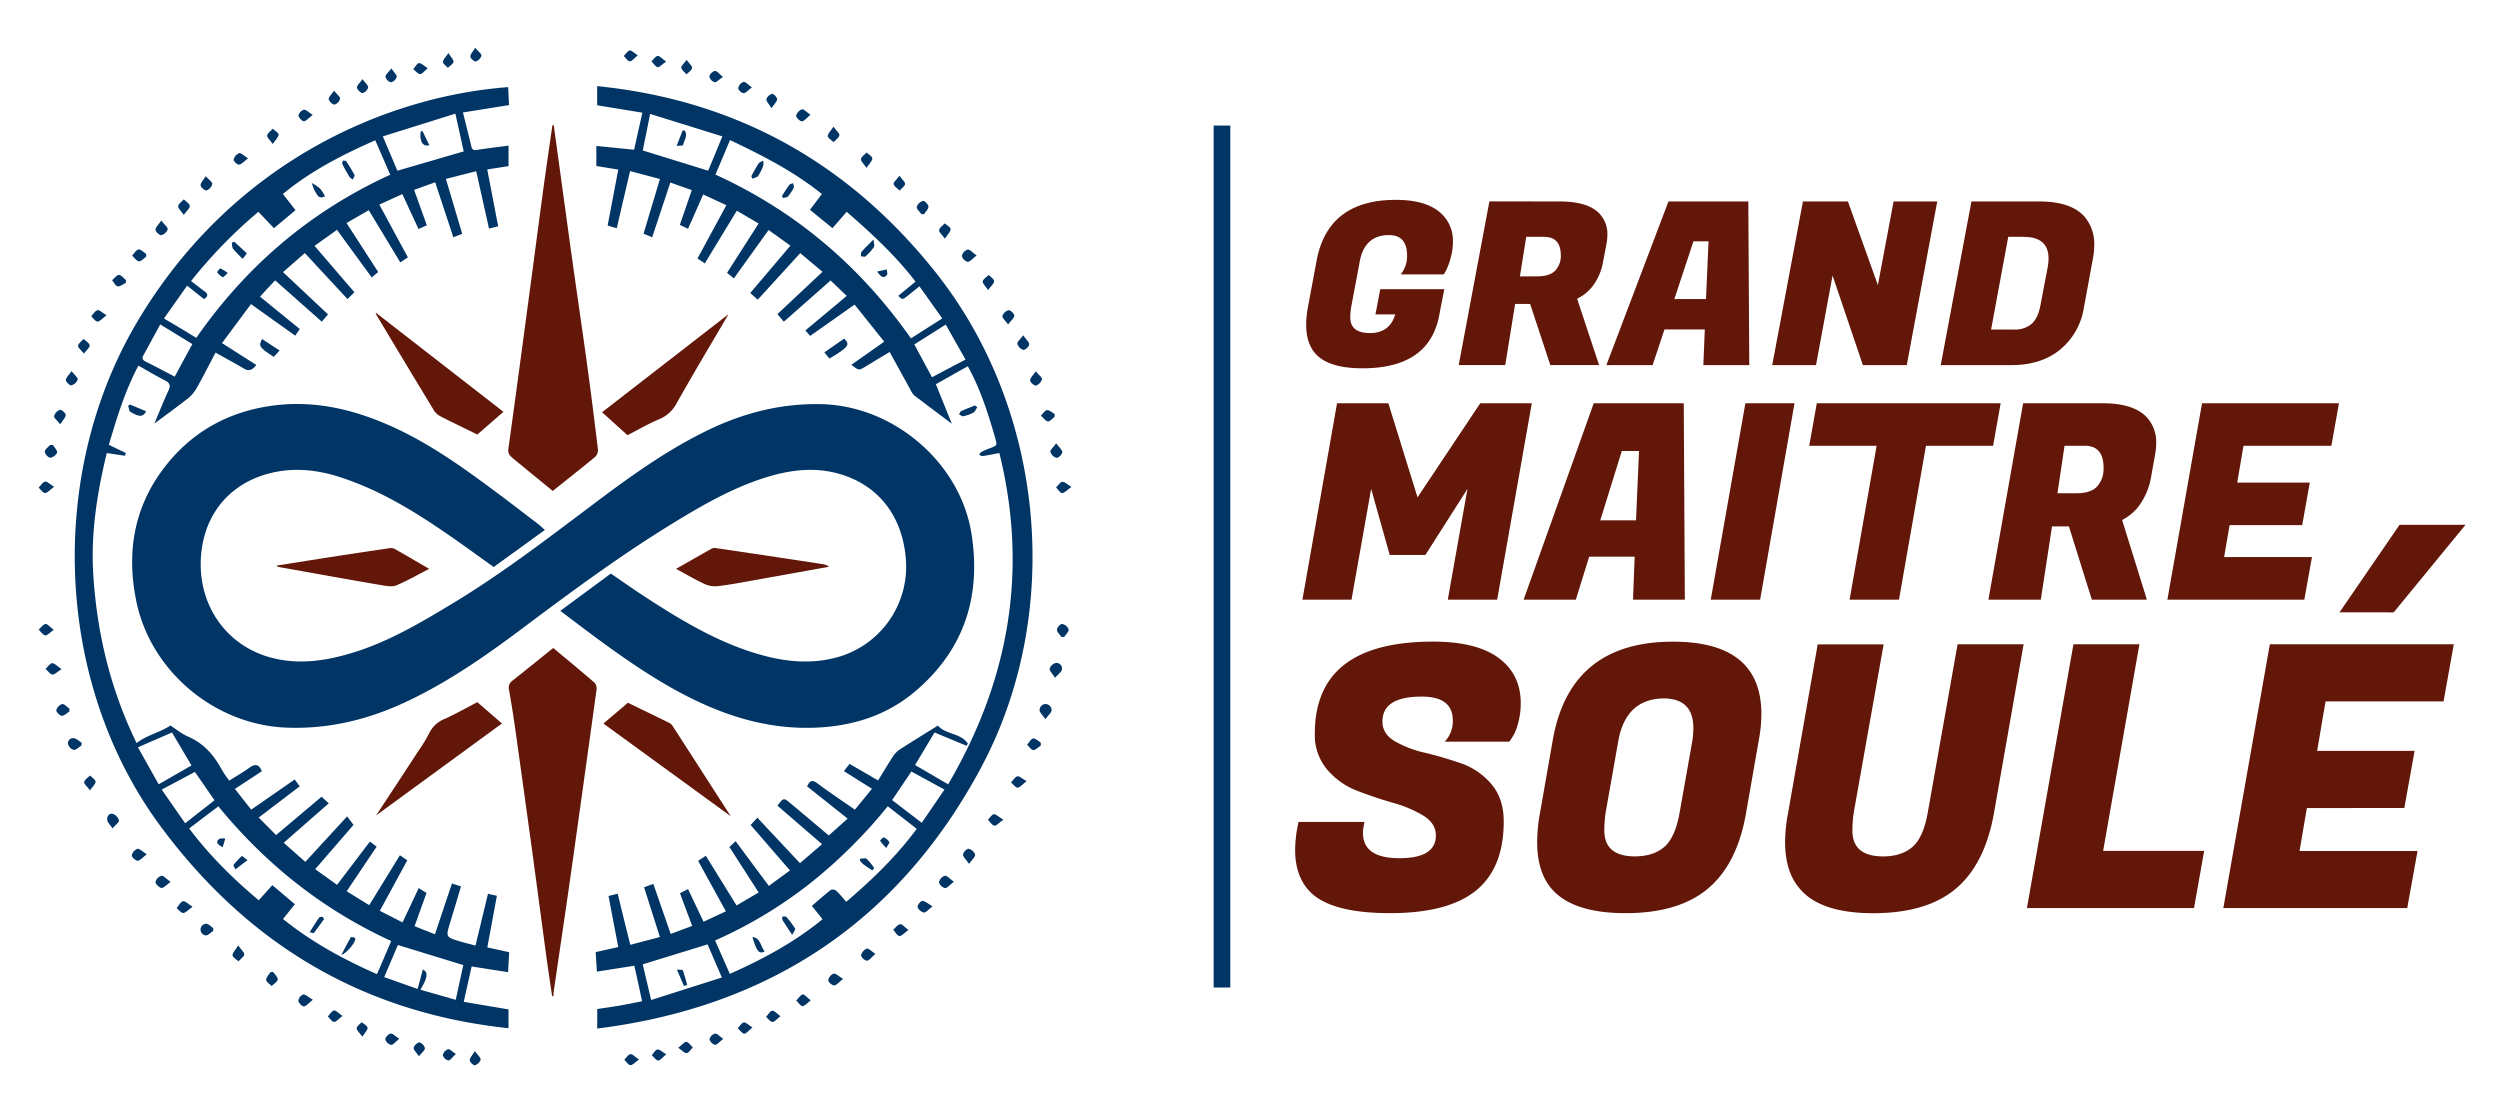 <svg id="Calque_1" data-name="Calque 1" xmlns="http://www.w3.org/2000/svg" viewBox="0 0 989.81 440.69"><defs><style>.cls-1{fill:#003566;}.cls-2{fill:#621708;}</style></defs><path class="cls-1" d="M221.84,241.85l20-14.76c4.58,3.12,9.14,6.35,13.82,9.39,13.32,8.65,26.89,16.88,42.14,21.76,11,3.51,22.24,5.13,33.64,2a37.2,37.2,0,0,0,27.21-38.79c-1.32-17.57-11.4-30.09-27.72-34.2-8.42-2.11-16.8-1.29-25.08,1-13.82,3.84-26.14,10.82-38.27,18.2-20.83,12.66-40.42,27.1-59.91,41.7-14.63,11-29.58,21.5-46.18,29.39-15.18,7.22-31,11.2-48,10.55-28.52-1.09-54-22.41-59.59-50.36-4.1-20.44-.38-39,13.17-55.14,10.54-12.52,24.24-19.65,40.41-21.93,17.18-2.42,33.26,1.56,48.75,8.7,14.5,6.69,27.38,15.93,40.11,25.42,5.5,4.1,10.94,8.29,16.39,12.45,1,.76,1.88,1.61,3,2.58l-20.26,14.69c-5.82-4.15-11.49-8.3-17.27-12.3-13.81-9.57-28-18.37-44.23-23.49-8.57-2.71-17.3-3.58-26.11-1.59-15.76,3.57-26.34,15.19-28.13,31.44-2.21,20,9.36,37.12,27.93,41.9,11,2.84,21.94,1.11,32.61-2.23,14.08-4.41,26.64-11.9,39.16-19.46,19.5-11.78,37.5-25.65,55.68-39.3,14.47-10.88,29.16-21.48,45.57-29.35,14-6.72,28.62-10.42,44.34-10.11,28.74.57,55.24,23.12,59.65,51.52,3.87,24.9-3.12,46.09-22.61,62.43-11.47,9.61-25.19,13.72-40.08,14.17-19.89.6-37.89-5.68-55-15.17C251.08,264.12,236.66,253.05,221.84,241.85Z"></path><path class="cls-2" d="M219.24,49.54c2.52,18.3,5,36.6,7.55,54.89,1.86,13.38,3.86,26.74,5.69,40.12q2.29,16.77,4.28,33.58A3.78,3.78,0,0,1,235.5,181c-5.42,4.48-10.95,8.82-16.67,13.39l-2.68-2.22q-6.53-5.33-13-10.66c-1.17-1-2.14-1.83-1.88-3.74,2.78-20,5.45-40,8.13-60,1.91-14.2,3.75-28.4,5.67-42.58,1.16-8.54,2.42-17.06,3.64-25.58Z"></path><path class="cls-2" d="M218.6,394.46c-.65-4.54-1.34-9.07-2-13.61-1.88-13.92-3.72-27.85-5.61-41.77q-3.36-24.58-6.81-49.16c-.78-5.55-1.62-11.09-2.62-16.6a3.47,3.47,0,0,1,1.38-3.87c5.32-4.19,10.56-8.46,16.09-12.9,5.51,4.6,11.06,9.16,16.49,13.86a3.72,3.72,0,0,1,.64,2.86q-5,36.21-10.09,72.4c-2.16,15.23-4.44,30.45-6.66,45.67-.15,1-.23,2.05-.35,3.07Z"></path><path class="cls-2" d="M248.43,172.31l-10.05-9.1,50.06-38.81c-6.45,11-13.64,23-20.54,35.24a13.56,13.56,0,0,1-7,6.37C256.75,167.75,252.82,170.06,248.43,172.31Z"></path><path class="cls-2" d="M148.75,123.76l50.58,39.29-10.35,9c-5-2.48-10-4.85-14.89-7.37a6.62,6.62,0,0,1-2.39-2.37Q160.29,143.51,149,124.62A4.16,4.16,0,0,1,148.75,123.76Z"></path><path class="cls-2" d="M289.34,323.18l-50.43-36.71,9.69-8.23c5.6,2.72,11,5.33,16.44,8a3.59,3.59,0,0,1,1.32,1.25q11.5,17.85,23,35.73C289.37,323.28,289.32,323.38,289.34,323.18Z"></path><path class="cls-2" d="M189,278l9.73,8.45-49.82,36.39c5.4-8.21,11.14-16.92,16.84-25.66a56.39,56.39,0,0,0,4.15-6.84,11.49,11.49,0,0,1,6.25-5.74C180.4,282.66,184.5,280.33,189,278Z"></path><path class="cls-2" d="M267.67,225.22c5-2.84,9.53-5.44,14.11-8a2.55,2.55,0,0,1,1.52-.24q12.92,1.89,25.82,3.85c5.43.81,10.87,1.65,16.3,2.48a5.74,5.74,0,0,1,2.84,1.08c-9.81,1.76-19.62,3.55-29.44,5.29-4.81.86-9.62,1.79-14.46,2.38a10.16,10.16,0,0,1-5.31-.8C275.29,229.53,271.7,227.4,267.67,225.22Z"></path><path class="cls-2" d="M109.56,223.92c8.15-1.28,16.29-2.58,24.43-3.84q9.73-1.5,19.49-2.92a4.54,4.54,0,0,1,2.57.06c4.56,2.53,9,5.2,13.88,8-4.5,2.31-8.6,4.66-12.92,6.51-1.55.65-3.65.36-5.43.05C138,229.47,124.5,227,111,224.6c-.44-.07-.86-.21-1.28-.32Z"></path><path class="cls-1" d="M254.8,92.51c2.18-7.28,4.29-14.34,6.48-21.64l-11.82-3.14c-1.78,7.61-3.5,15-5.28,22.64l-3.6-1.07c1.4-7.38,2.79-14.68,4.21-22.16l-8.68-1.42V57.78l14.95,1.5c1.07-4.82,2.13-9.56,3.27-14.67l-17.9-2.93V34.1C291.8,39.67,336.32,64.81,370.58,108c43.31,54.63,50.58,134.68,17.88,195.85-32.36,60.51-83.39,94.79-152,103.37v-7.72c2.83-.43,5.8-.83,8.75-1.34s5.75-1.11,9-1.74c-1-4.77-2-9.39-3.08-14.07l-14.81,2.34c-.18-2.83-.32-5.19-.48-7.73l8.94-2c-1.29-6.73-2.56-13.4-3.86-20.22l3.63-.9c1.64,6.73,3.26,13.32,5,20.24l11.72-3.09c-2.11-6.63-4.14-13-6.26-19.7l3.66-1.33,6.87,19.81,8.5-3.18c-1.65-4.43-3.2-8.58-4.82-12.94L272.4,352c2.05,4.31,4.05,8.51,6.15,12.94l8.85-4.12c-3.68-6.69-7.28-13.22-11-20l3.05-2,12.16,19.67,8.76-5.13-11.58-18,2.45-2.31,13.16,17.7,8.37-6.12-15.58-18,2.67-2.88,16.87,18,8.73-7.51L307.83,319c2.38-3.21,2.4-3.24,5.18-.92,5.13,4.28,10.23,8.58,15.13,12.7l7.46-6.68-16.05-12.75c1.08-2.41,2.12-2.67,4.11-1.18,4.77,3.57,9.74,6.87,14.81,10.4l6.76-8.27-11.12-7,2.26-2.86L347.65,309c2-3.22,3.92-6.49,6-9.66a9.47,9.47,0,0,1,2.75-2.71c4.93-3.18,9.94-6.25,14.93-9.36,3.08,3.58,9,2.91,11.84,7.08l-.43.94L370,290c-2.54,4.26-5.08,8.51-7.71,12.9l13.11,7.62c24.11-41.17,31.79-84.54,20.27-131.17-2.44.47-4.5.91-6.59,1.22-.44.07-1-.35-1.44-.54.29-.36.52-.85.9-1.07a19.06,19.06,0,0,1,2.43-1.11c4.19-1.69,4-1.08,2.74-5.51C391,163,388,153.74,383.18,145l-12.64,7.12c2.1,5.22,4.15,10.28,6.31,15.64-5.18-3.89-10.06-7.51-14.88-11.22a7,7,0,0,1-1.47-2.19c-2.72-4.9-5.41-9.81-8.26-15-3.49,2.11-6.64,4-9.81,5.93-2.41,1.43-2.42,1.42-5.34-.86l13-9.15-11.74-14.67L320.75,133c-.67-.78-1.17-1.36-1.86-2.18,5.46-4.57,10.83-9,16.34-13.67l-6.38-6.11c-6.1,5.39-12.16,10.74-18.51,16.33l-2.54-3,17.85-16.76-8.82-7.39L300,118.65,297.05,116l15.89-18.73-8.63-6.21-13.75,19.15-2.71-2.19,12.51-19.54-8.64-5.06-12.66,20.85-2.91-1.93,11.44-21.1L278.41,77l-6,13.57-3.25-1.53,4.74-13.77-8.5-3-7.19,21.67Zm28.46-23.38c31.9,14.54,57.37,36.34,77.4,64.83l12.41-7.89c-3.12-4.37-6-8.47-9.05-12.71l-4.24,3.42c-2.51,2-2.51,2-4.13.33l6.83-5.61c-8-10.44-17.45-19.1-27.25-27.64l-5.64,6.47-8.9-7.26,4.72-6.24c-11.16-9-23.61-15.29-36.37-21.37Zm68.23,250.09a198.38,198.38,0,0,1-31,30.72,176.87,176.87,0,0,1-37.37,22.42c2.05,4.64,3.93,8.91,5.84,13.22,13.26-5.9,25.67-12.57,36.71-21.65l-4.24-5.26c2.61-2.24,5-4.37,7.51-6.34a2.28,2.28,0,0,1,2.11.31c1.4,1.31,2.61,2.83,4,4.4,10.35-8.82,19.86-18,27.91-28.88ZM286,54l-28.61-8.9c-1,5.28-2,9.94-2.89,14.48l25.88,8C282.21,63.22,284,58.88,286,54Zm-5.86,319.9-25.67,7.91c1.09,4.59,2.17,9.19,3.34,14.11l28-8.9Zm94.3-245.39L362,136.36l7,13,13.27-7ZM353.22,316.77l11.72,9,9-13.15-13.11-7.16Z"></path><path class="cls-1" d="M129.86,124.47l-2.45,2.89L108.94,111c-1.89,2-3.82,4.08-6,6.45l15.74,12.81-1.78,2.64-17.53-12.5L87.89,135.84l13.59,8.65c-1.48,1.93-2.85,2.7-5,1.39-3.51-2.1-7.12-4-11.13-6.27-2.45,4.63-4.82,9.29-7.38,13.84a14.24,14.24,0,0,1-3.4,4.15c-4.25,3.38-8.67,6.54-13.45,10.1,1.93-4.56,3.59-8.8,5.52-12.93.93-2,.79-3.11-1.32-4.16-3.49-1.74-6.83-3.78-10.52-5.85-5.24,9.89-8.51,20.48-11.7,31.36l6.72,3.23-.35,1.1-7.19-1.08c-3.85,15.83-6.35,31.74-5.36,47.92,1.44,23.26,6.77,45.63,17.17,66.91,4-3.15,8.84-4,13.39-6.95,1.77,1.13,4.27,3.21,7.13,4.46,6.21,2.71,10.21,7.41,13.29,13.19a44,44,0,0,0,2.86,4.16c2.82-1.78,5.52-3.32,8-5.12,2.24-1.59,3.78-1.45,4.91,1.41l-10.67,7,6.47,8.21,17.21-11.95,2,2.7-16.25,12.38,6.88,6.93,18-15.18,2.85,2.61-17.84,15.63,8.56,7.55c5.51-6,10.85-11.8,16.55-18,1,1.3,1.76,2.35,2.53,3.36L124.8,344.12l8.65,6.22,13-17.14,2.68,2-11.87,17.67,8.92,5.51,12.15-19.76,2.92,2-10.87,20,9,4.58c2.15-4.56,4.22-8.95,6.39-13.58l3.09,1.93c-1.59,4.42-3.11,8.66-4.72,13.16l8.06,3.2c2.3-6.85,4.49-13.4,6.74-20.12l3.58,1.16c-1.46,4.88-2.87,9.63-4.32,14.37-1.74,5.7-1.75,5.71,4.06,7.44,1.86.56,3.75,1,6,1.63,1.66-6.91,3.29-13.66,4.94-20.52l3.52.81c-1.25,6.78-2.49,13.46-3.78,20.42L201.6,377c-.14,2.62-.28,5.09-.44,7.9l-14.43-2.25-3.12,14,17.72,3v7.44C143.17,400.93,97.77,373.4,63.47,327,21.41,270,18.75,187.59,54.2,127.65c37.47-63.37,98.5-89.5,147-93.16.11,2.36.22,4.7.34,7.12l-18.25,2.91c1.19,4.77,2.3,9.13,3.34,13.5.33,1.38,1.06,1.53,2.35,1.32,4-.64,8.07-1.11,12.37-1.69v8.12l-8.44,1.32,4.33,22.52-3.63.89c-1.66-7.45-3.32-14.87-5.07-22.72l-12,3.06L183,92.57l-3.51,1.37-7.19-21.77-8.34,3L169,89.21l-3.3,1.46-6.4-13.83L150.19,81c3.84,7.12,7.52,13.92,11.3,20.89l-3,2L146,83.22l-8.8,5.08,12.53,19.38-2.55,2.17L133.42,91l-8.88,6.34c5.3,6.18,10.45,12.16,15.78,18.37l-2.74,2.7L120.69,100.2l-8.63,7.54ZM102.31,83.85a191.44,191.44,0,0,0-26.66,27.42c1.93,1.48,3.6,2.81,5.33,4.07,1.48,1.08,1.46,2-.22,3.08l-6.67-5.33-9.17,13c2.43,1.44,4.49,2.65,6.54,3.88s4.18,2.53,6.26,3.79c19.79-28.43,45.06-50.06,76.78-64.58l-5.92-13.64C135.44,61.33,123,67.71,112,76.81l5,6.39-8.54,7.15Zm9.74,280c11.37,9.17,23.94,16,37.2,21.84,2-4.56,3.78-8.77,5.64-13.11-27.2-12.48-49.68-30.45-68.44-53.33L74.9,328c8.13,10.84,17.5,20,27.54,28.45l5.39-6,8.92,7.56ZM157.34,67.59l26.26-7.65L180.3,45l-28.73,9Zm9.1,324.26,14,4c1.06-4.84,2-9.25,3-13.75l-25.91-7.95-5.42,12.71,13.24,4.7c.74-2.78,1.39-5.21,2.06-7.71C169.64,384.91,169.3,387.11,166.44,391.85ZM68.1,290l-13.49,5.87,8.21,14.65,13-7.46C73.12,298.52,70.64,294.32,68.1,290Zm1.06-140.87c2.39-4.41,4.65-8.58,7-12.9l-12.71-7.78c-2.27,4.16-4.47,8.21-6.69,12.26-.67,1.23-.22,1.9,1,2.5C61.46,145.07,65.15,147,69.16,149.12ZM84.93,316.84l-7.77-11.22-13.13,7c3.24,4.65,6.24,9,9.28,13.32Z"></path><path class="cls-1" d="M326.38,139.52l7.85-5.46c2.35,2.3,2,3.3-5.85,7.89C327.9,141.35,327.31,140.65,326.38,139.52Z"></path><path class="cls-1" d="M110.69,138.77l-2.32,2.52c-5.71-3.72-6.1-4.27-4.61-7.07Z"></path><path class="cls-1" d="M386.68,101.16c-1.67,1.24-2.66,2.55-3.59,2.51a3.3,3.3,0,0,1-2.27-2.39,3.41,3.41,0,0,1,2.32-2.45C384,98.71,385.05,100,386.68,101.16Z"></path><path class="cls-1" d="M57.88,101.63c-1,.67-2,1.93-2.9,1.84S53.19,102,52.3,101.2c.84-.87,1.61-2.3,2.56-2.43s2,1.12,3,1.76Z"></path><path class="cls-1" d="M67.56,349.16c-1.72,1.21-2.75,2.49-3.63,2.39s-2.39-1.54-2.37-2.37a3.44,3.44,0,0,1,2.37-2.42C64.79,346.65,65.84,348,67.56,349.16Z"></path><path class="cls-1" d="M76.22,359c-1.7,1.22-2.64,2.41-3.66,2.48-.83.05-1.75-1.23-2.63-1.92.82-1,1.5-2.47,2.5-2.73C73.24,356.58,74.44,357.87,76.22,359Z"></path><path class="cls-1" d="M413.89,284.76c-1.16-1.75-2.41-2.81-2.29-3.68a2.37,2.37,0,0,1,4.74.09C416.42,282.05,415.12,283.06,413.89,284.76Z"></path><path class="cls-1" d="M377.68,349.1c-1.64,1.24-2.64,2.56-3.53,2.5s-2.4-1.54-2.37-2.35a3.49,3.49,0,0,1,2.31-2.52C374.94,346.6,376,347.92,377.68,349.1Z"></path><path class="cls-1" d="M49.79,112c-1.06.51-2.21,1.53-3.17,1.37s-1.5-1.57-2.24-2.43c.91-.76,1.83-2.11,2.74-2.1s1.86,1.35,2.8,2.1Z"></path><path class="cls-1" d="M417.7,268.38c-1-1.67-2.19-2.7-2.11-3.62a3.34,3.34,0,0,1,2.3-2.24,2.16,2.16,0,0,1,2.53,2.63C420.24,266.09,419.05,266.84,417.7,268.38Z"></path><path class="cls-1" d="M412.1,295.15c-1,.65-2,1.82-2.94,1.81s-1.68-1.35-2.51-2.1c.79-.88,1.49-2.32,2.4-2.47s2,1,3,1.63Z"></path><path class="cls-1" d="M383.68,342.05c-1.17-1.71-2.37-2.7-2.36-3.68s1.54-2.42,2.17-2.32a3.65,3.65,0,0,1,2.59,2.29C386.21,339.22,384.88,340.31,383.68,342.05Z"></path><path class="cls-1" d="M94.29,374.33c1.21,1.71,2.5,2.73,2.41,3.6s-1.48,1.79-2.3,2.67c-.82-.78-2.27-1.53-2.32-2.36C92,377.26,93.16,376.2,94.29,374.33Z"></path><path class="cls-1" d="M108.15,384.82c.66,1,1.92,2.07,1.81,3s-1.56,1.72-2.42,2.57c-.77-.81-2.14-1.61-2.17-2.45,0-1,1.08-2,1.7-3.06Z"></path><path class="cls-1" d="M27.47,281.69c-1,.62-2,1.74-3,1.7-.81-.05-2.29-1.58-2.17-2.21a3.52,3.52,0,0,1,2.32-2.43c.86-.11,1.9,1.16,2.86,1.83Z"></path><path class="cls-1" d="M364.83,84.8c-.68-1-2-2-1.86-2.89a3.65,3.65,0,0,1,2.45-2.36c.57-.14,2.15,1.38,2.18,2.2,0,1-1.08,2-1.7,3Z"></path><path class="cls-1" d="M72.74,85.07c-1.12-1.64-2.34-2.66-2.21-3.45.17-1,1.45-1.8,2.25-2.69.84.86,2.27,1.66,2.36,2.6S73.91,83.44,72.74,85.07Z"></path><path class="cls-1" d="M24.36,264.92c-1.73,1.1-2.77,2.29-3.59,2.16-1-.17-1.82-1.44-2.72-2.24.87-.81,1.7-2.21,2.61-2.27S22.64,263.75,24.36,264.92Z"></path><path class="cls-1" d="M21.42,192.72c-1.66,1.22-2.61,2.44-3.62,2.49-.79,0-1.66-1.37-2.49-2.14.83-.85,1.56-2.18,2.53-2.39C18.63,190.51,19.71,191.68,21.42,192.72Z"></path><path class="cls-1" d="M330,50.16c1.19,1.65,2.48,2.67,2.34,3.41-.2,1-1.49,1.81-2.31,2.7-.82-.8-2.26-1.56-2.3-2.4S328.82,51.88,330,50.16Z"></path><path class="cls-1" d="M108,57c-1.11-1.56-2.35-2.55-2.23-3.34.15-1,1.42-1.79,2.2-2.68.83.77,2.33,1.54,2.33,2.3C110.28,54.31,109.11,55.32,108,57Z"></path><path class="cls-1" d="M58.13,338.23c-1.68,1.26-2.62,2.5-3.63,2.55-.78.05-2.39-1.46-2.31-2.11a3.59,3.59,0,0,1,2.2-2.6C55.27,335.92,56.39,337.16,58.13,338.23Z"></path><path class="cls-1" d="M420.28,252.2c-.65-.95-1.81-1.91-1.8-2.86s1.41-2.37,2.06-2.29a3.47,3.47,0,0,1,2.56,2.12c.12.89-1.1,2-1.74,3Z"></path><path class="cls-1" d="M63.86,87.31C65.12,89,66.5,90,66.39,90.81a3.65,3.65,0,0,1-2.53,2.3c-.67.11-2.27-1.34-2.28-2.1C61.57,90,62.73,89,63.86,87.31Z"></path><path class="cls-1" d="M21,176.22c.59,1,1.84,2.2,1.61,3a3.61,3.61,0,0,1-2.78,2c-.74,0-2.09-1.57-2.08-2.42s1.34-1.77,2.09-2.65Z"></path><path class="cls-1" d="M406.46,309.28c-1.68,1.28-2.61,2.53-3.6,2.57-.82,0-1.7-1.34-2.56-2.09.83-.85,1.55-2.16,2.52-2.4C403.6,307.17,404.7,308.29,406.46,309.28Z"></path><path class="cls-1" d="M405.12,132.75c1.17,1.69,2.39,2.69,2.35,3.63s-1.63,2.24-2.35,2.14a3.61,3.61,0,0,1-2.32-2.42C402.66,135.37,403.93,134.37,405.12,132.75Z"></path><path class="cls-1" d="M359.65,368.21c-1.59,1.14-2.64,2.46-3.56,2.38s-1.63-1.62-2.44-2.52c.92-.77,1.76-2,2.76-2.17C357.2,365.8,358.17,367.09,359.65,368.21Z"></path><path class="cls-1" d="M417.57,165c-.91.67-1.92,2-2.7,1.84-1-.17-1.83-1.48-2.73-2.29.81-.78,1.57-2.11,2.44-2.18s2,1,3,1.57Z"></path><path class="cls-1" d="M346.6,377.64c-1.5,1.3-2.36,2.61-3.36,2.72-.74.08-2.38-1.47-2.31-2.15a3.78,3.78,0,0,1,2.23-2.63C343.86,375.37,345,376.63,346.6,377.64Z"></path><path class="cls-1" d="M32.22,295.19c-1,.62-2,1.75-3,1.7a3.29,3.29,0,0,1-2.28-2.25,2,2,0,0,1,2.42-2.34c1.07.24,2,1.17,3,1.79Z"></path><path class="cls-1" d="M42.17,124.82c-1.68,1.26-2.61,2.49-3.58,2.51-.81,0-1.65-1.37-2.47-2.14.82-.84,1.52-2.16,2.49-2.39C39.37,122.62,40.44,123.78,42.17,124.82Z"></path><path class="cls-1" d="M44.56,328c-1-1.51-2-2.39-2.11-3.37-.18-1.45.8-2.82,2.38-2.36a3.79,3.79,0,0,1,2.27,2.59C47.18,325.61,45.78,326.54,44.56,328Z"></path><path class="cls-1" d="M320.9,45.41c-1.53,1.26-2.42,2.55-3.4,2.62-.77,0-2.37-1.5-2.29-2.18a3.7,3.7,0,0,1,2.28-2.56C318.2,43.1,319.31,44.37,320.9,45.41Z"></path><path class="cls-1" d="M33.21,140c-1.11-1.41-2.42-2.37-2.31-3.11.15-1,1.41-1.8,2.19-2.69.86.82,2.24,1.54,2.43,2.5C35.66,137.47,34.33,138.51,33.21,140Z"></path><path class="cls-1" d="M397.22,324.53c-1.72,1.23-2.75,2.51-3.52,2.37-1-.18-1.71-1.52-2.56-2.36.8-.77,1.57-2.12,2.4-2.16S395.5,323.46,397.22,324.53Z"></path><path class="cls-1" d="M369.21,358.84c-1.67,1.27-2.62,2.54-3.4,2.45a3.61,3.61,0,0,1-2.53-2.18c-.16-.66,1.21-2.43,1.89-2.42C366.25,356.69,367.33,357.76,369.21,358.84Z"></path><path class="cls-1" d="M418.16,175.51c1.21,1.67,2.47,2.65,2.42,3.55s-1.59,2.32-2.29,2.23a3.71,3.71,0,0,1-2.41-2.39C415.71,178.21,417,177.17,418.16,175.51Z"></path><path class="cls-1" d="M374.11,94.48c-1.16-1.61-2.43-2.6-2.3-3.37.17-1,1.45-1.8,2.25-2.68.82.77,2.3,1.52,2.31,2.3C376.39,91.73,375.23,92.75,374.11,94.48Z"></path><path class="cls-1" d="M84.42,368.58c-1,.64-2,1.79-3,1.76a2.32,2.32,0,0,1,.08-4.61c1-.05,2,1.11,2.93,1.75Z"></path><path class="cls-1" d="M343.07,66.48c-1.12-1.67-2.33-2.68-2.2-3.48.16-1,1.45-1.75,2.25-2.61.81.78,2.25,1.56,2.25,2.34C345.37,63.73,344.21,64.74,343.07,66.48Z"></path><path class="cls-1" d="M333.83,387.56c-1.7,1.31-2.61,2.54-3.59,2.6-.78,0-2.36-1.39-2.31-2.06a3.52,3.52,0,0,1,2.09-2.61C330.88,385.32,332,386.5,333.83,387.56Z"></path><path class="cls-1" d="M21.25,249.37c-1.53,1.08-2.53,2.32-3.3,2.19-1-.17-1.77-1.46-2.64-2.26.89-.81,1.7-2.09,2.7-2.26C18.76,246.91,19.75,248.23,21.25,249.37Z"></path><path class="cls-1" d="M123.88,395.84c-1.7,1.32-2.61,2.56-3.58,2.61-.74,0-2.12-1.4-2.17-2.25a3.13,3.13,0,0,1,1.91-2.46C121,393.66,122.06,394.77,123.88,395.84Z"></path><path class="cls-1" d="M424.2,192.77c-1.72,1.22-2.68,2.43-3.67,2.45-.79,0-1.6-1.42-2.4-2.21.8-.8,1.52-2.1,2.43-2.24S422.44,191.74,424.2,192.77Z"></path><path class="cls-1" d="M35.64,312.9c-1.12-1.48-2.44-2.49-2.32-3.27.15-1,1.5-1.73,2.34-2.59.78.82,2.13,1.6,2.18,2.46S36.7,311.36,35.64,312.9Z"></path><path class="cls-1" d="M81.43,69.76c1.29,1.43,2.71,2.35,2.62,3.07a3.7,3.7,0,0,1-2.23,2.56c-.61.18-2.33-1.19-2.39-2C79.34,72.47,80.46,71.41,81.43,69.76Z"></path><path class="cls-1" d="M135.58,402.23c-1.53,1.16-2.45,2.41-3.32,2.37s-1.63-1.39-2.45-2.17c.81-.84,1.52-2.19,2.45-2.36C133,399.92,134.06,401.17,135.58,402.23Z"></path><path class="cls-1" d="M23.85,168c-1.21-1.55-2.55-2.54-2.43-3.29a3.78,3.78,0,0,1,2.34-2.45c.56-.16,2.24,1.3,2.25,2C26,165.31,24.9,166.33,23.85,168Z"></path><path class="cls-1" d="M321,396.08c-1.51,1.1-2.46,2.34-3.3,2.26s-1.63-1.42-2.44-2.21c.85-.86,1.58-2.19,2.57-2.41C318.47,393.57,319.49,394.93,321,396.08Z"></path><path class="cls-1" d="M391.2,114.85c-1.09-1.67-2.3-2.74-2.12-3.46.24-1,1.55-1.7,2.39-2.53.77.82,2.14,1.64,2.13,2.44C393.59,112.27,392.38,113.21,391.2,114.85Z"></path><path class="cls-1" d="M399.11,128.47c-1.11-1.58-2.4-2.65-2.23-3.39a3.6,3.6,0,0,1,2.48-2.27c.67-.1,2.27,1.43,2.22,2.15C401.51,126,400.3,126.89,399.11,128.47Z"></path><path class="cls-1" d="M98.22,62.71c-1.66,1.22-2.57,2.34-3.61,2.48-.65.09-2.23-1.47-2.11-2a3.83,3.83,0,0,1,2.18-2.57C95.41,60.42,96.52,61.64,98.22,62.71Z"></path><path class="cls-1" d="M28.35,146.93c1.2,1.58,2.55,2.61,2.4,3.33a3.7,3.7,0,0,1-2.47,2.3c-.62.13-2.2-1.36-2.19-2.1C26.11,149.48,27.26,148.52,28.35,146.93Z"></path><path class="cls-1" d="M268.53,414.85c1.55-1.19,2.49-2.47,3.26-2.37s1.66,1.41,2.49,2.19c-.78.81-1.47,2.13-2.36,2.28S270.13,415.91,268.53,414.85Z"></path><path class="cls-1" d="M309,402.34c-1.46,1.11-2.36,2.32-3.2,2.27s-1.67-1.31-2.5-2c.79-.86,1.48-2.22,2.42-2.43C306.48,400,307.53,401.26,309,402.34Z"></path><path class="cls-1" d="M356.11,69.58c1.11,1.55,2.33,2.51,2.23,3.3s-1.4,1.71-2.17,2.56c-.85-.85-2.16-1.6-2.37-2.58C353.65,72.15,355,71.12,356.11,69.58Z"></path><path class="cls-1" d="M143.5,31.32c1.12,1.54,2.33,2.48,2.26,3.31a3.16,3.16,0,0,1-2.21,2.2c-.75,0-2.13-1.3-2.21-2.13S142.43,32.89,143.5,31.32Z"></path><path class="cls-1" d="M57.87,162.84c-1.21,2.32-2.67,2.36-6.24.24-.58-.34-.6-1.62-.88-2.46l.74-.44Z"></path><path class="cls-1" d="M410.09,147c1.23,1.52,2.59,2.52,2.45,3.19a3.88,3.88,0,0,1-2.38,2.46c-.6.16-2.29-1.28-2.3-2C407.84,149.61,409,148.62,410.09,147Z"></path><path class="cls-1" d="M158.09,411.29c-1.51,1.18-2.42,2.46-3.26,2.4a3.17,3.17,0,0,1-2.28-2.19c-.05-.76,1.27-2.17,2.12-2.28S156.51,410.27,158.09,411.29Z"></path><path class="cls-1" d="M154.94,27.08c1.06,1.58,2.23,2.56,2.12,3.37a3.18,3.18,0,0,1-2.25,2.15,3.07,3.07,0,0,1-2.18-2.16C152.58,29.59,153.78,28.66,154.94,27.08Z"></path><path class="cls-1" d="M386.93,161.23c-.5.73-.85,1.73-1.54,2.13a14.3,14.3,0,0,1-4,1.43c-.49.11-1.13-.48-1.7-.75.31-.44.51-1.1.94-1.3,1.75-.81,3.58-1.48,5.38-2.2Z"></path><path class="cls-1" d="M253,419.5c-1.63,1.13-2.58,2.29-3.43,2.22s-1.6-1.37-2.39-2.13c.8-.79,1.52-2.09,2.41-2.23S251.32,418.41,253,419.5Z"></path><path class="cls-1" d="M263.71,24.37c-1.57,1.1-2.57,2.33-3.35,2.21s-1.62-1.48-2.42-2.29c.8-.76,1.56-2.05,2.43-2.13S262.15,23.27,263.71,24.37Z"></path><path class="cls-1" d="M123.82,45.48c-1.63,1.24-2.55,2.46-3.52,2.51-.73,0-2.09-1.45-2.12-2.28a3.16,3.16,0,0,1,2.13-2.26C121.12,43.32,122.14,44.44,123.82,45.48Z"></path><path class="cls-1" d="M297.71,34.62c-1.5,1.09-2.4,2.24-3.3,2.25s-2.2-1.4-2.12-2a3.31,3.31,0,0,1,2.06-2.43C295.17,32.29,296.17,33.53,297.71,34.62Z"></path><path class="cls-1" d="M132.25,35.9c1.2,1.5,2.48,2.41,2.39,3.16a3.27,3.27,0,0,1-2.15,2.34c-.75.08-2.17-1.21-2.33-2.08S131.2,37.52,132.25,35.9Z"></path><path class="cls-1" d="M143.47,410.43c-1.09-1.5-2.25-2.41-2.25-3.3s1.29-1.61,2-2.42c.83.74,2.23,1.42,2.31,2.24S144.48,408.84,143.47,410.43Z"></path><path class="cls-1" d="M297.91,406.8c-1.53,1.23-2.45,2.53-3.27,2.47s-1.69-1.38-2.53-2.16c.78-.82,1.47-2.14,2.36-2.3S296.31,405.81,297.91,406.8Z"></path><path class="cls-1" d="M286.38,411.31c-1.56,1.17-2.48,2.4-3.33,2.35a3.09,3.09,0,0,1-2.14-2.23,3.14,3.14,0,0,1,2.17-2.2C283.88,409.12,284.85,410.28,286.38,411.31Z"></path><path class="cls-1" d="M305.44,42.87c-1-1.75-2.12-2.77-2-3.63a3.22,3.22,0,0,1,2.3-2.07c.56-.09,1.95,1.37,1.93,2.11C307.64,40.23,306.57,41.15,305.44,42.87Z"></path><path class="cls-1" d="M165.88,418.21c-1-1.52-2.18-2.51-2.09-3.35s1.51-2.19,2.25-2.14a3.19,3.19,0,0,1,2.2,2.27C168.29,415.83,167,416.75,165.88,418.21Z"></path><path class="cls-1" d="M169.34,27c-1.38,1.16-2.24,2.42-3,2.34-1-.11-1.81-1.24-2.7-1.94.73-.86,1.36-2.26,2.21-2.41S167.76,26,169.34,27Z"></path><path class="cls-1" d="M188.14,18.91c1.22,1.47,2.53,2.37,2.47,3.14a3.43,3.43,0,0,1-2.23,2.28c-.56.14-2.09-1.18-2.15-1.92C186.17,21.51,187.19,20.53,188.14,18.91Z"></path><path class="cls-1" d="M263.77,417.43c-1.52,1.24-2.43,2.53-3.18,2.45-.91-.1-1.7-1.36-2.55-2.11.75-.8,1.4-2.1,2.26-2.25S262.11,416.45,263.77,417.43Z"></path><path class="cls-1" d="M177.56,21c1,1.71,2.15,2.73,2,3.52s-1.46,1.56-2.26,2.32c-.69-.77-1.92-1.55-1.91-2.32C175.4,23.56,176.45,22.65,177.56,21Z"></path><path class="cls-1" d="M252.52,21.91c-1.47,1.17-2.36,2.41-3.19,2.37s-1.57-1.36-2.36-2.12c.78-.77,1.46-2,2.37-2.17C250,19.84,251,20.94,252.52,21.91Z"></path><path class="cls-1" d="M286.23,30.45c-1.55,1.05-2.54,2.23-3.32,2.1a3.12,3.12,0,0,1-2.07-2.3,3.13,3.13,0,0,1,2.21-2.16C283.85,28,284.75,29.28,286.23,30.45Z"></path><path class="cls-1" d="M271.85,23.72c1.08,1.5,2.28,2.47,2.15,3.18-.18,1-1.41,1.7-2.18,2.53-.74-.86-1.91-1.65-2.08-2.61C269.62,26.11,270.8,25.17,271.85,23.72Z"></path><path class="cls-1" d="M188,416.14c1.16,1.64,2.38,2.6,2.29,3.43a3.55,3.55,0,0,1-2.31,2.2c-.48.13-2-1.29-2-2C186,418.8,187,417.84,188,416.14Z"></path><path class="cls-1" d="M180.51,417.29c-1.37,1.23-2.18,2.53-3,2.57a3,3,0,0,1-2.2-2.12,3.3,3.3,0,0,1,2.1-2.33C178,415.23,179.07,416.37,180.51,417.29Z"></path><path class="cls-1" d="M345.85,94.82c.11,1.49.49,2.47.15,3a20.94,20.94,0,0,1-3.34,3.7c-.32.3-1.21,0-1.84-.09.09-.59,0-1.36.3-1.74C342.39,98.2,343.81,96.88,345.85,94.82Z"></path><path class="cls-1" d="M297.45,69.78c.95-1.7,1.84-3.45,2.91-5.07.34-.52,1.18-.72,1.79-1.06a5,5,0,0,1,.05,1.88,18.7,18.7,0,0,1-2,4.07c-.42.61-1.48.79-2.25,1.16Z"></path><path class="cls-1" d="M309.61,77.52c1-1.45,1.87-3,2.92-4.34.28-.38,1-.45,1.48-.67.1.61.47,1.36.24,1.8a15.77,15.77,0,0,1-2.32,3.5c-.39.43-1.31.39-2,.56Z"></path><path class="cls-1" d="M347.27,107.53l3.79-.88c.06.72.44,1.67.12,2.12C350,110.43,348.87,109.78,347.27,107.53Z"></path><path class="cls-1" d="M313.64,370.13c-1.62-2.45-2.77-4.12-3.82-5.86-.22-.35-.05-.93-.06-1.41.54.05,1.34-.11,1.59.19a35.72,35.72,0,0,1,3.49,4.65C315,368,314.25,369,313.64,370.13Z"></path><path class="cls-1" d="M297.89,371c3.37.33,3.18,3.78,4.87,5.69C300.56,377.82,299.67,376.85,297.89,371Z"></path><path class="cls-1" d="M340.52,340c.86,0,2-.4,2.53,0a19.52,19.52,0,0,1,3,3.59c.08.11-.66,1-.68,1-1.22-.77-2.43-1.56-3.59-2.43a10.7,10.7,0,0,1-1.27-1.33Z"></path><path class="cls-1" d="M350.91,335.74a23.92,23.92,0,0,1-2.46-2.85c-.07-.11,1.21-1.47,1.46-1.35a4.79,4.79,0,0,1,2.16,1.84C352.27,333.72,351.49,334.62,350.91,335.74Z"></path><path class="cls-1" d="M271.14,51.71c1.3,2-.32,3.88-.72,5.78-.05.21-1.38.16-2.53.27.94-2.42,1.67-4.28,2.4-6.14Z"></path><path class="cls-1" d="M270.8,390.37,268,383.89c1.24.13,2.28,0,2.37.29.67,1.88,1.16,3.83,1.7,5.76Z"></path><path class="cls-1" d="M92.85,95.76l4.89,4.56c-.52.7-.93,1.25-1.64,2.18a48.81,48.81,0,0,1-3.83-4c-.46-.59-.33-1.62-.47-2.46Z"></path><path class="cls-1" d="M139.65,71.13c-.68-.57-1.08-.77-1.28-1.1-1-1.67-2-3.36-2.83-5.09-.17-.34.11-.9.19-1.36.46.09,1.17,0,1.35.28a62.35,62.35,0,0,1,3.27,5.42C140.52,69.62,140,70.33,139.65,71.13Z"></path><path class="cls-1" d="M128.68,77.7c-2.63,1.39-3.1-.8-3.9-1.85a12,12,0,0,1-1.26-3.37,21.41,21.41,0,0,1,3.18,2.16A16.54,16.54,0,0,1,128.68,77.7Z"></path><path class="cls-1" d="M90.19,108.1c-.92.79-1.71,1.78-2,1.65A6.25,6.25,0,0,1,86,107.81c-.09-.13,1-1.59,1.31-1.5A14,14,0,0,1,90.19,108.1Z"></path><path class="cls-1" d="M135.15,378.09c1.4-2.7,2.52-4.93,3.78-7.09.08-.14,1.59.16,1.73.53C141.09,372.65,137.37,377.43,135.15,378.09Z"></path><path class="cls-1" d="M122.6,369.08c1.32-2.08,2.45-3.94,3.68-5.73a1.62,1.62,0,0,1,1.35-.32c.27.05.7.79.62.91q-1.94,2.79-4,5.46C124.09,369.54,123.44,369.26,122.6,369.08Z"></path><path class="cls-1" d="M95.8,338.87,98,340.56l-4.82,3.65c-.25-.64-.89-1.58-.66-1.88A35.34,35.34,0,0,1,95.8,338.87Z"></path><path class="cls-1" d="M88.17,335.43c-2.11-1.09-2.88-2-1.49-3.2.54-.45,1.67-.2,2.53-.27Z"></path><path class="cls-1" d="M170,57.55c-2.75.55-3.87-1.6-3.47-5.38l.71-.34Z"></path><path class="cls-2" d="M549.68,159.65l11.55,37.26,24.84-37.26h20.41l-13.71,77.76H573.22L581,193.56,564.36,219.7H550.22l-7.35-26.14-7.77,43.85H515.66l13.71-77.76Z"></path><path class="cls-2" d="M646.55,237.41l.65-17h-18l-5.29,17H603.24L631,159.65h35.64l.43,77.76Zm-4.43-58.86L633.59,206h14.15l1.19-27.43Z"></path><path class="cls-2" d="M710.49,159.65l-13.61,77.76H677.33l13.72-77.76Z"></path><path class="cls-2" d="M789.11,176.5H762.54l-10.69,60.91H732.3L743,176.5H716.32l3-16.85h72.79Z"></path><path class="cls-2" d="M832.31,159.65q12.32,0,17.5,5.4a14.48,14.48,0,0,1,3.88,10.37,25.09,25.09,0,0,1-.43,4.53l-1.51,8.43a27.23,27.23,0,0,1-4.48,11.34,19,19,0,0,1-7.08,6.15L850,237.41H828.21l-9.08-29h-6.69l-4.43,29H787.27L801,159.65Zm-6.8,16.85H817.4l-2.8,18.79h7.56c3.81,0,6.55-.92,8.2-2.76a10.43,10.43,0,0,0,2.49-7.29Q832.85,176.5,825.51,176.5Z"></path><path class="cls-2" d="M912.34,237.41H858.12l13.72-77.76h54.21l-3,16.85H888.25l-2.48,14.58H914.5l-3,16.84H882.74l-2.16,12.64h34.78Z"></path><path class="cls-2" d="M539.63,329.78q0,10,14.44,10t14.43-9q0-4.79-4.93-7.83a47.74,47.74,0,0,0-12-5.08q-7-2-14.07-4.72a29.39,29.39,0,0,1-12-8.41,21.11,21.11,0,0,1-4.93-14.29q0-36.42,46.86-36.42,17.12,0,25.89,6.46t8.78,17.92a29.25,29.25,0,0,1-1.09,8.05,17.94,17.94,0,0,1-2.25,5.44l-1.16,1.74H572a11.67,11.67,0,0,0,3.2-8.41q0-9.44-12.33-9.43-15.52,0-15.53,9.86,0,4.94,4.94,7.84a43.14,43.14,0,0,0,12,4.56q7,1.68,14.15,4.14a27.59,27.59,0,0,1,12,8.2q4.94,5.73,4.93,14.87,0,18.42-11,27.34t-34,8.93q-22.92,0-31.34-8.13-6.24-6.09-6.24-16.83a49.8,49.8,0,0,1,.87-8.85l.44-2.32h26.11l-.29,1.74A13.76,13.76,0,0,0,539.63,329.78Z"></path><path class="cls-2" d="M662.37,254.05q34.95,0,35,28.58a56.68,56.68,0,0,1-1,10.3l-5.07,29q-3.5,20.16-15.09,29.89t-32.64,9.72q-21,0-29.31-9.72-5.66-6.68-5.66-18.43A63.38,63.38,0,0,1,609.7,322l5.08-29Q621.61,254.06,662.37,254.05Zm-15,85q7.26,0,11.61-3.77t6.09-13.93l4.94-27.85a35.63,35.63,0,0,0,.43-5.23q0-11.75-11.9-11.75-14.94.3-17.84,17l-4.93,27.85a47.32,47.32,0,0,0-.58,7.54Q635.24,339.07,647.42,339.07Z"></path><path class="cls-2" d="M774.29,351.91q-11.53,9.64-32.57,9.65t-29.16-9.72q-5.8-6.68-5.8-18.43A62.49,62.49,0,0,1,707.92,322l11.75-66.88h26.11L734,321.37a47.32,47.32,0,0,0-.58,7.54q0,10.15,12.19,10.16,7.25,0,11.6-3.77t6.1-13.93l11.75-66.3H801.2L789.45,322Q785.82,342.26,774.29,351.91Z"></path><path class="cls-2" d="M868.66,359.52H802.51l18.42-104.45h26.12l-14.37,81.82h40Z"></path><path class="cls-2" d="M953.09,359.52H880.27l18.42-104.45h72.83l-4.06,22.63H920.74l-3.33,19.59H956l-4.07,22.63H913.34l-2.9,17h46.72Zm-5.36-117.07H926.26l23.79-34.67h26.11Z"></path><path class="cls-2" d="M539.45,145.82q-13.59,0-18.76-5.94-3.54-4.14-3.54-11.34a38.62,38.62,0,0,1,.76-7.29l3.35-18q4.5-24.12,31.39-24.12,11.11,0,16.85,4.46a14.58,14.58,0,0,1,5.74,12.19,23.43,23.43,0,0,1-.91,6.39,24.93,24.93,0,0,1-1.77,4.86l-.95,1.62h-17a11.92,11.92,0,0,0,2.49-7.47q0-8.1-7.18-8.1-9.66,0-11.58,10.53l-3.25,17.28a24.58,24.58,0,0,0-.48,4.77q0,6.21,7.8,6.21t10-7.38h-7.84l1.91-10h25.36l-1.53,7.74-.48,2.61Q565.86,145.82,539.45,145.82Z"></path><path class="cls-2" d="M617.45,79.76q10.9,0,15.51,4.5a11.69,11.69,0,0,1,3.44,8.64,20.35,20.35,0,0,1-.38,3.78l-1.34,7a22,22,0,0,1-4,9.45,16.76,16.76,0,0,1-6.27,5.13l8.71,26.28H613.81l-8-24.21h-5.93l-3.92,24.21H577.54l12.15-64.8Zm-6,14h-7.18l-2.49,15.66h6.7q5.07,0,7.28-2.29a8.45,8.45,0,0,0,2.2-6.08Q617.93,93.8,611.42,93.8Z"></path><path class="cls-2" d="M674.4,144.56l.57-14.13H659l-4.69,14.13H636l24.59-64.8H692.2l.38,64.8Zm-3.93-49-7.56,22.86h12.54l1-22.86Z"></path><path class="cls-2" d="M767,79.76l-12.06,64.8H737.56l-12-35.46L719,144.56H701.67l12.16-64.8h17.8l11.87,33.12,6.22-33.12Z"></path><path class="cls-2" d="M807.34,79.76q12.54,0,17.9,5.94A16.53,16.53,0,0,1,829.16,97a29.35,29.35,0,0,1-.48,5.13L825,122.15a26.71,26.71,0,0,1-9.38,16.29q-7.47,6.12-19.34,6.12H768.38l12.16-64.8Zm-6,14h-6.22l-6.8,36.72h9.09a10.11,10.11,0,0,0,7-2.29q2.54-2.29,3.49-7.52L810.69,106a19.53,19.53,0,0,0,.38-3.6Q811.07,93.8,801.31,93.8Z"></path><rect class="cls-1" x="480.51" y="49.71" width="6.6" height="341.27"></rect></svg>